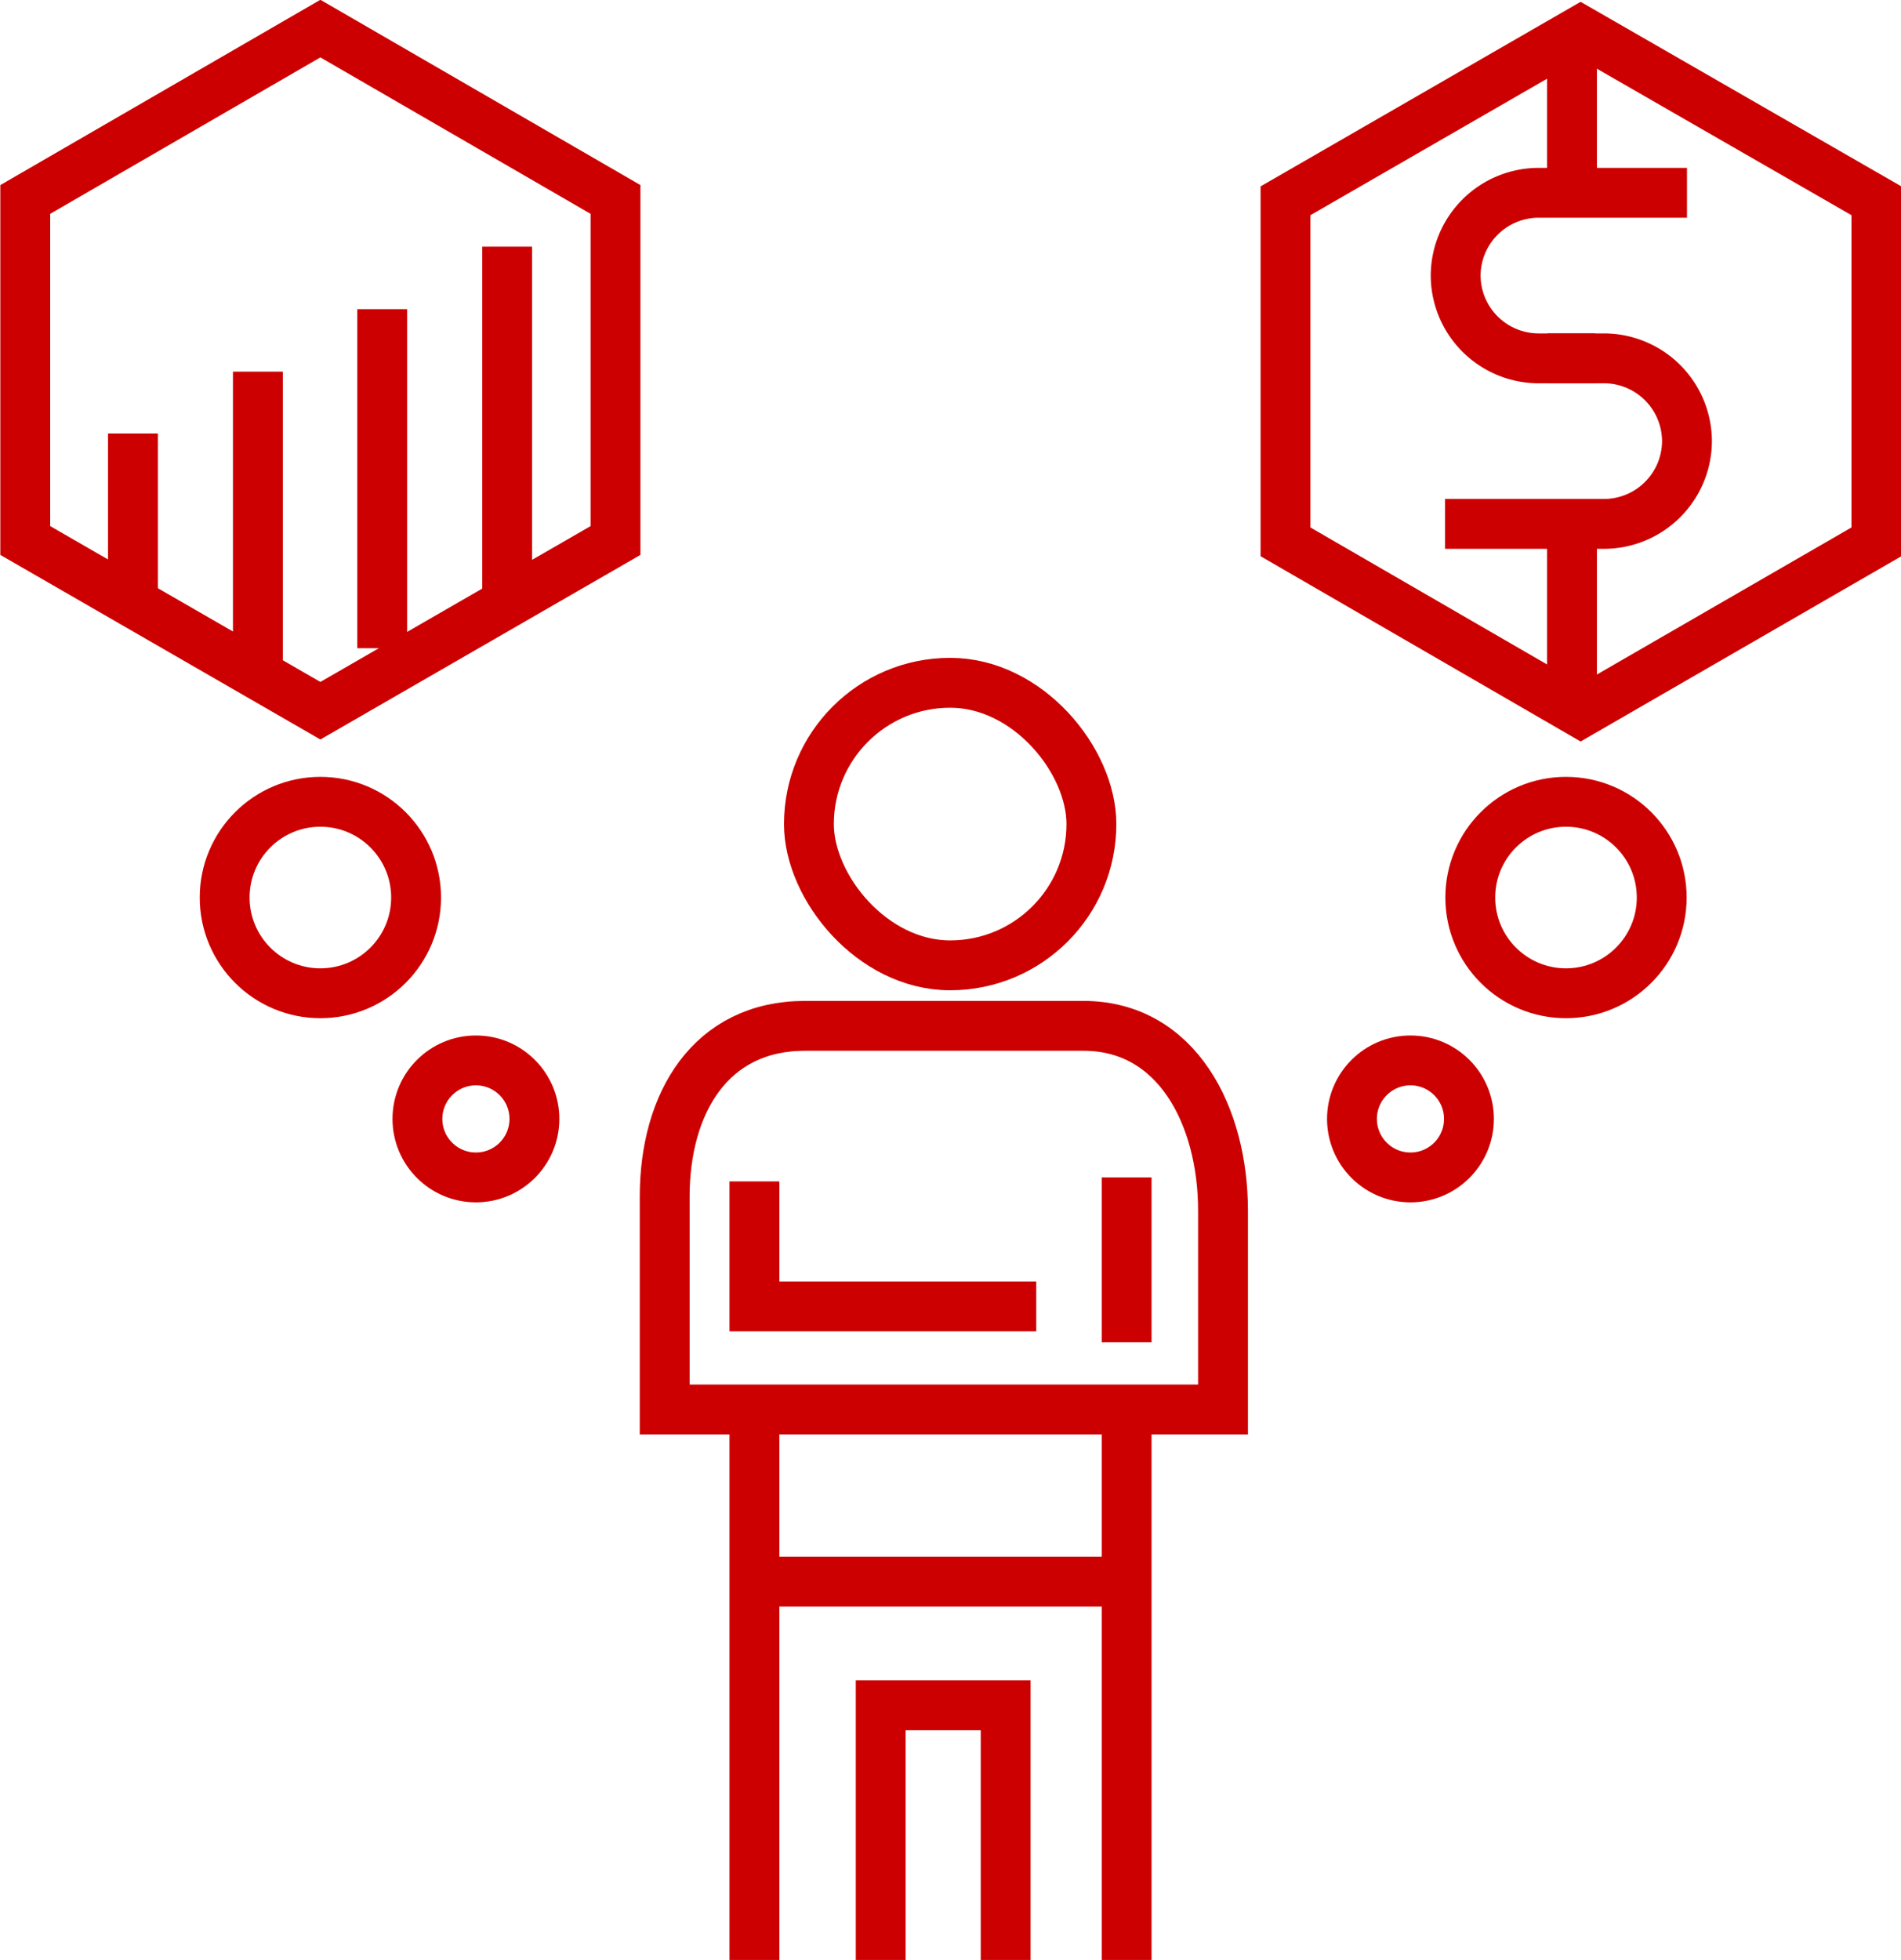 <svg xmlns="http://www.w3.org/2000/svg" viewBox="0 0 28.6 29.48"><defs><style>.cls-1{fill:none;stroke:#c00;stroke-miterlimit:10;stroke-width:0.75px;}</style></defs><g id="Layer_2" data-name="Layer 2"><g id="Layer_1-2" data-name="Layer 1"><circle class="cls-1" cx="4.82" cy="13.5" r="1.44"/><circle class="cls-1" cx="23.56" cy="13.5" r="1.44"/><circle class="cls-1" cx="7.16" cy="16.83" r="0.88"/><circle class="cls-1" cx="21.22" cy="16.83" r="0.88"/><polygon class="cls-1" points="0.38 3 0.38 8.13 4.82 10.69 9.26 8.13 9.26 3 4.82 0.43 0.38 3"/><polygon class="cls-1" points="19.34 3.02 19.34 8.15 23.78 10.72 28.23 8.15 28.23 3.02 23.78 0.46 19.34 3.02"/><line class="cls-1" x1="2" y1="6.52" x2="2" y2="9.11"/><line class="cls-1" x1="3.88" y1="5.59" x2="3.88" y2="10.15"/><line class="cls-1" x1="5.75" y1="4.65" x2="5.75" y2="9.75"/><line class="cls-1" x1="7.63" y1="3.71" x2="7.63" y2="9.07"/><path class="cls-1" d="M24,5.39h-.86a1.25,1.25,0,0,1-1.24-1.24h0A1.25,1.25,0,0,1,23.16,2.9h2.22"/><path class="cls-1" d="M23.28,5.39h.85a1.25,1.25,0,0,1,1.25,1.25h0a1.25,1.25,0,0,1-1.25,1.24H21.74"/><line class="cls-1" x1="23.65" y1="0.48" x2="23.65" y2="2.74"/><line class="cls-1" x1="23.65" y1="8.03" x2="23.65" y2="10.69"/><rect class="cls-1" x="12.17" y="10.27" width="4.25" height="4.25" rx="2.13"/><path class="cls-1" d="M18.4,21.2H10V18h0c0-1.41.69-2.57,2.11-2.57H16.3c1.41,0,2.1,1.36,2.1,2.78h0Z"/><line class="cls-1" x1="16.95" y1="17.71" x2="16.95" y2="20.19"/><line class="cls-1" x1="11.35" y1="21.03" x2="11.35" y2="29.48"/><line class="cls-1" x1="16.95" y1="21.03" x2="16.95" y2="29.48"/><line class="cls-1" x1="11.35" y1="23.79" x2="16.95" y2="23.79"/><polyline class="cls-1" points="15.59 19.65 11.35 19.65 11.35 17.77"/><polyline class="cls-1" points="13.25 29.48 13.25 25.65 15.13 25.65 15.13 29.48"/></g></g></svg>